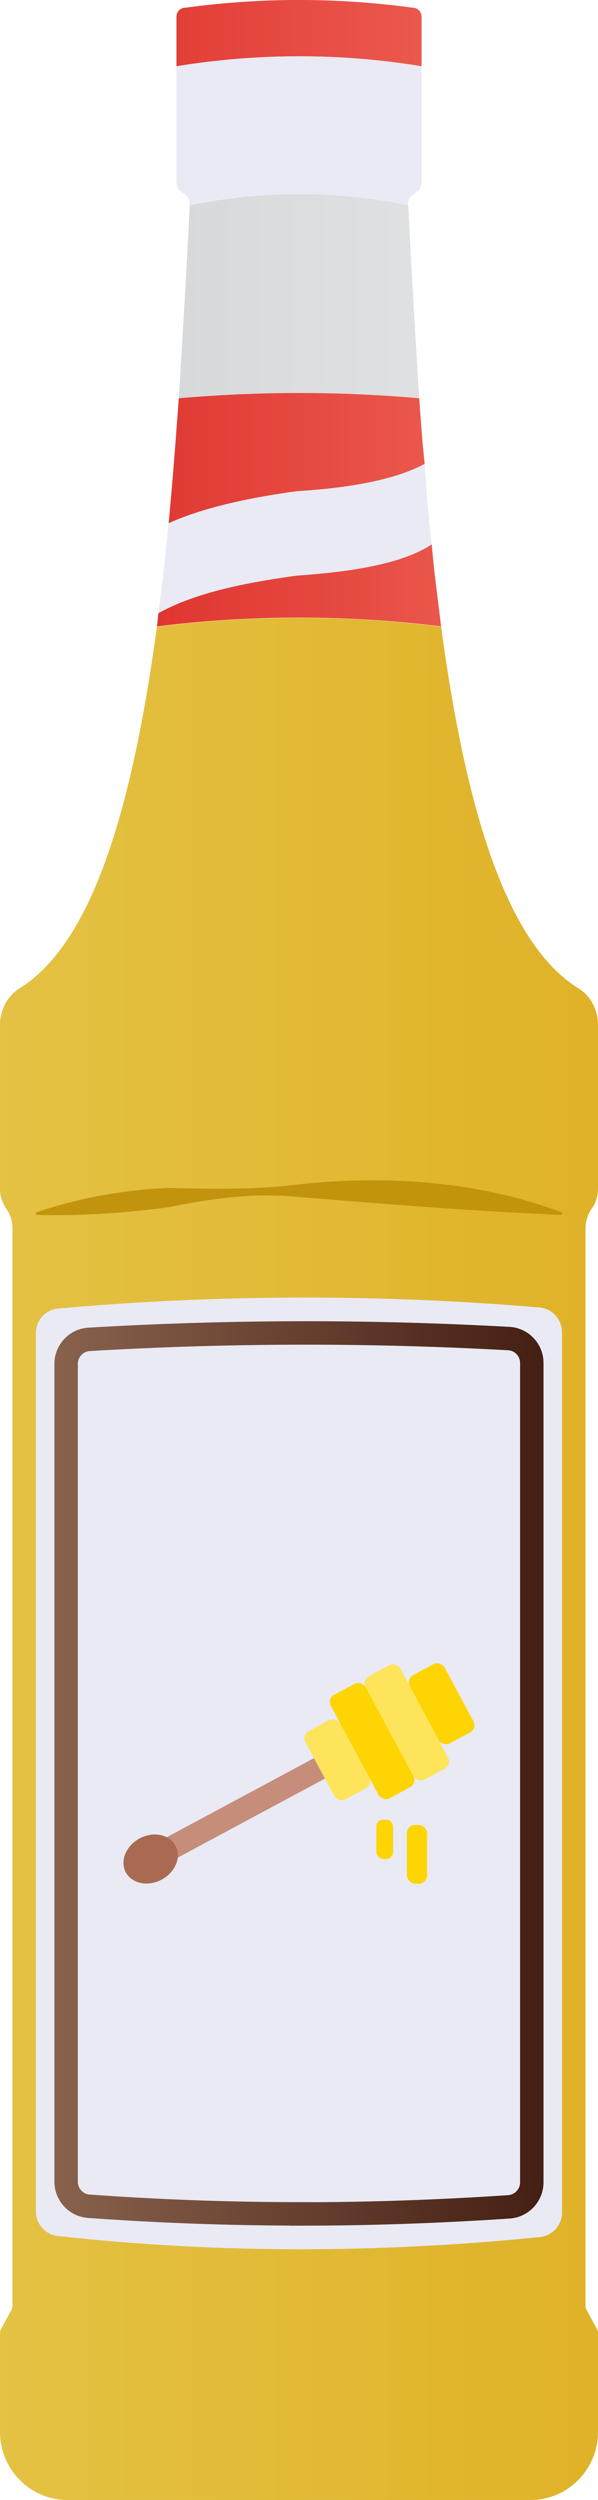 <?xml version="1.0" encoding="UTF-8"?>
<svg id="a" data-name="Layer 1" xmlns="http://www.w3.org/2000/svg" xmlns:xlink="http://www.w3.org/1999/xlink" viewBox="0 0 7.66 32">
  <defs>
    <linearGradient id="b" x1="-.515" y1=".424" x2="8.338" y2=".424" gradientUnits="userSpaceOnUse">
      <stop offset="0" stop-color="#db2726"/>
      <stop offset="1" stop-color="#f37160"/>
    </linearGradient>
    <linearGradient id="c" x1="-.172" y1="3.791" x2="8.076" y2="3.791" gradientUnits="userSpaceOnUse">
      <stop offset="0" stop-color="#d1d3d4"/>
      <stop offset="1" stop-color="#e6e7e8"/>
    </linearGradient>
    <linearGradient id="d" x1="-.54" y1="5.864" x2="8.126" y2="5.864" gradientUnits="userSpaceOnUse">
      <stop offset="0" stop-color="#db2726"/>
      <stop offset=".288" stop-color="#e03833"/>
      <stop offset=".856" stop-color="#ef6456"/>
      <stop offset="1" stop-color="#f37160"/>
    </linearGradient>
    <linearGradient id="e" x1="-.54" y1="7.493" x2="8.126" y2="7.493" gradientUnits="userSpaceOnUse">
      <stop offset="0" stop-color="#db2726"/>
      <stop offset=".215" stop-color="#de302d"/>
      <stop offset=".576" stop-color="#e64a41"/>
      <stop offset="1" stop-color="#f37160"/>
    </linearGradient>
    <linearGradient id="f" x1="-7.161" y1="19.954" x2="14.023" y2="19.954" gradientUnits="userSpaceOnUse">
      <stop offset=".011" stop-color="#e9d05d"/>
      <stop offset=".998" stop-color="#dba510"/>
    </linearGradient>
    <linearGradient id="g" x1=".697" y1="22.7" x2="6.962" y2="22.7" gradientUnits="userSpaceOnUse">
      <stop offset="0" stop-color="#89624d"/>
      <stop offset="1" stop-color="#441f13"/>
    </linearGradient>
  </defs>
  <path d="m5.4.218v.63c-1.04-.17-2.09-.17-3.14,0V.218c0-.07.05-.12.12-.12C3.35-.033,4.31-.033,5.28.098c.07,0,.12.05.12.12Z" style="fill: url(#b);"/>
  <path d="m5.4.848v1.48c0,.06-.02.1-.07.13l-.03.03c-.05.03-.08.08-.07.14-.93-.19-1.87-.19-2.8,0,.01-.06-.02-.11-.06-.14l-.04-.03c-.05-.03-.07-.07-.07-.13V.848c1.05-.17,2.1-.17,3.14,0Z" style="fill: #e9eaf4;"/>
  <path d="m5.37,5.098c-1.02-.09-2.05-.09-3.08,0,.05-.8.1-1.63.14-2.47.93-.19,1.87-.19,2.8,0,.04.84.09,1.67.14,2.47Z" style="fill: url(#c);"/>
  <path d="m5.44,5.938c-.39.21-.99.31-1.64.35-.66.09-1.22.22-1.64.41.05-.52.09-1.05.13-1.6,1.03-.09,2.06-.09,3.08,0,.02.28.04.57.07.84Z" style="fill: url(#d);"/>
  <path d="m5.65,8.018c-1.22-.15-2.43-.15-3.64,0,.01-.06.01-.11.02-.17.43-.24,1.03-.38,1.77-.48.71-.05,1.35-.15,1.73-.4.03.36.08.71.12,1.05Z" style="fill: url(#e);"/>
  <path d="m5.53,6.968c-.38.25-1.02.35-1.73.4-.74.1-1.34.24-1.77.48.05-.37.09-.75.13-1.15.42-.19.98-.32,1.64-.41.65-.04,1.25-.14,1.64-.35.02.35.05.7.09,1.03Z" style="fill: #e9eaf4;"/>
  <path d="m7.5,15.721v13.779c0,.02,0,.04.01.06l.14.26c.01.02.01.04.01.06v1.25c0,.48-.39.87-.86.87H.86c-.47,0-.86-.39-.86-.87v-1.25c0-.02,0-.04.01-.06l.14-.26c.01-.02.01-.04.01-.06v-13.779c0-.09-.03-.18-.08-.25s-.08-.16-.08-.25v-2.1c0-.19.09-.37.25-.47.94-.58,1.45-2.34,1.76-4.63,1.21-.15,2.42-.15,3.64,0,.31,2.29.82,4.05,1.76,4.63.16.1.25.28.25.47v2.1c0,.09-.03.18-.08.25s-.08.16-.08.25Z" style="fill: url(#f);"/>
  <path d="m7.199,17.049v11.273c0,.16-.123.297-.283.313-2.085.209-4.145.211-6.177-.014-.158-.017-.279-.154-.279-.313v-11.247c0-.161.124-.298.285-.312,2.055-.182,4.112-.187,6.167-.013.161.014.286.151.286.313Z" style="fill: #e9eaf4;"/>
  <path d="m3.854,28.338c-.911,0-1.821-.033-2.718-.098-.163-.012-.289-.15-.289-.313v-10.47c0-.165.129-.303.294-.313.928-.055,1.858-.082,2.779-.082.862,0,1.732.024,2.598.072.165.009.294.147.294.312v10.489c0,.164-.129.302-.293.313-.898.06-1.79.091-2.665.091Z" style="fill: none; stroke: url(#g); stroke-miterlimit: 10; stroke-width: .3px;"/>
  <path d="m.458,15.521c.543-.185,1.105-.286,1.672-.315.571.011,1.136.028,1.701-.047,1.129-.118,2.297-.043,3.371.362l-.006.029c-1.139-.045-2.236-.138-3.363-.227-.564-.062-1.127.018-1.68.131-.557.073-1.116.112-1.689.097l-.005-.03Z" style="fill: #c2930c;"/>
  <g>
    <rect x="2.029" y="22.982" width="2.28" height=".297" transform="translate(16.901 42.012) rotate(151.774)" style="fill: #c68d7a;"/>
    <ellipse cx="1.93" cy="23.796" rx=".361" ry=".299" transform="translate(-11.025 3.742) rotate(-28.226)" style="fill: #aa6a51;"/>
    <rect x="5.405" y="21.312" width=".506" height=".992" rx=".105" ry=".105" transform="translate(20.956 38.347) rotate(151.774)" style="fill: #fed402;"/>
    <rect x="4.959" y="21.296" width=".506" height="1.503" rx=".105" ry=".105" transform="translate(20.231 39.008) rotate(151.774)" style="fill: #fee45a;"/>
    <rect x="4.513" y="21.535" width=".506" height="1.503" rx=".105" ry=".105" transform="translate(19.506 39.668) rotate(151.774)" style="fill: #fed402;"/>
    <rect x="4.068" y="22.03" width=".506" height=".992" rx=".105" ry=".105" transform="translate(18.781 40.329) rotate(151.774)" style="fill: #fee45a;"/>
    <rect x="5.212" y="23.359" width=".259" height=".753" rx=".107" ry=".107" style="fill: #fed402;"/>
    <rect x="4.821" y="23.291" width=".214" height=".505" rx=".089" ry=".089" style="fill: #fed402;"/>
  </g>
</svg>